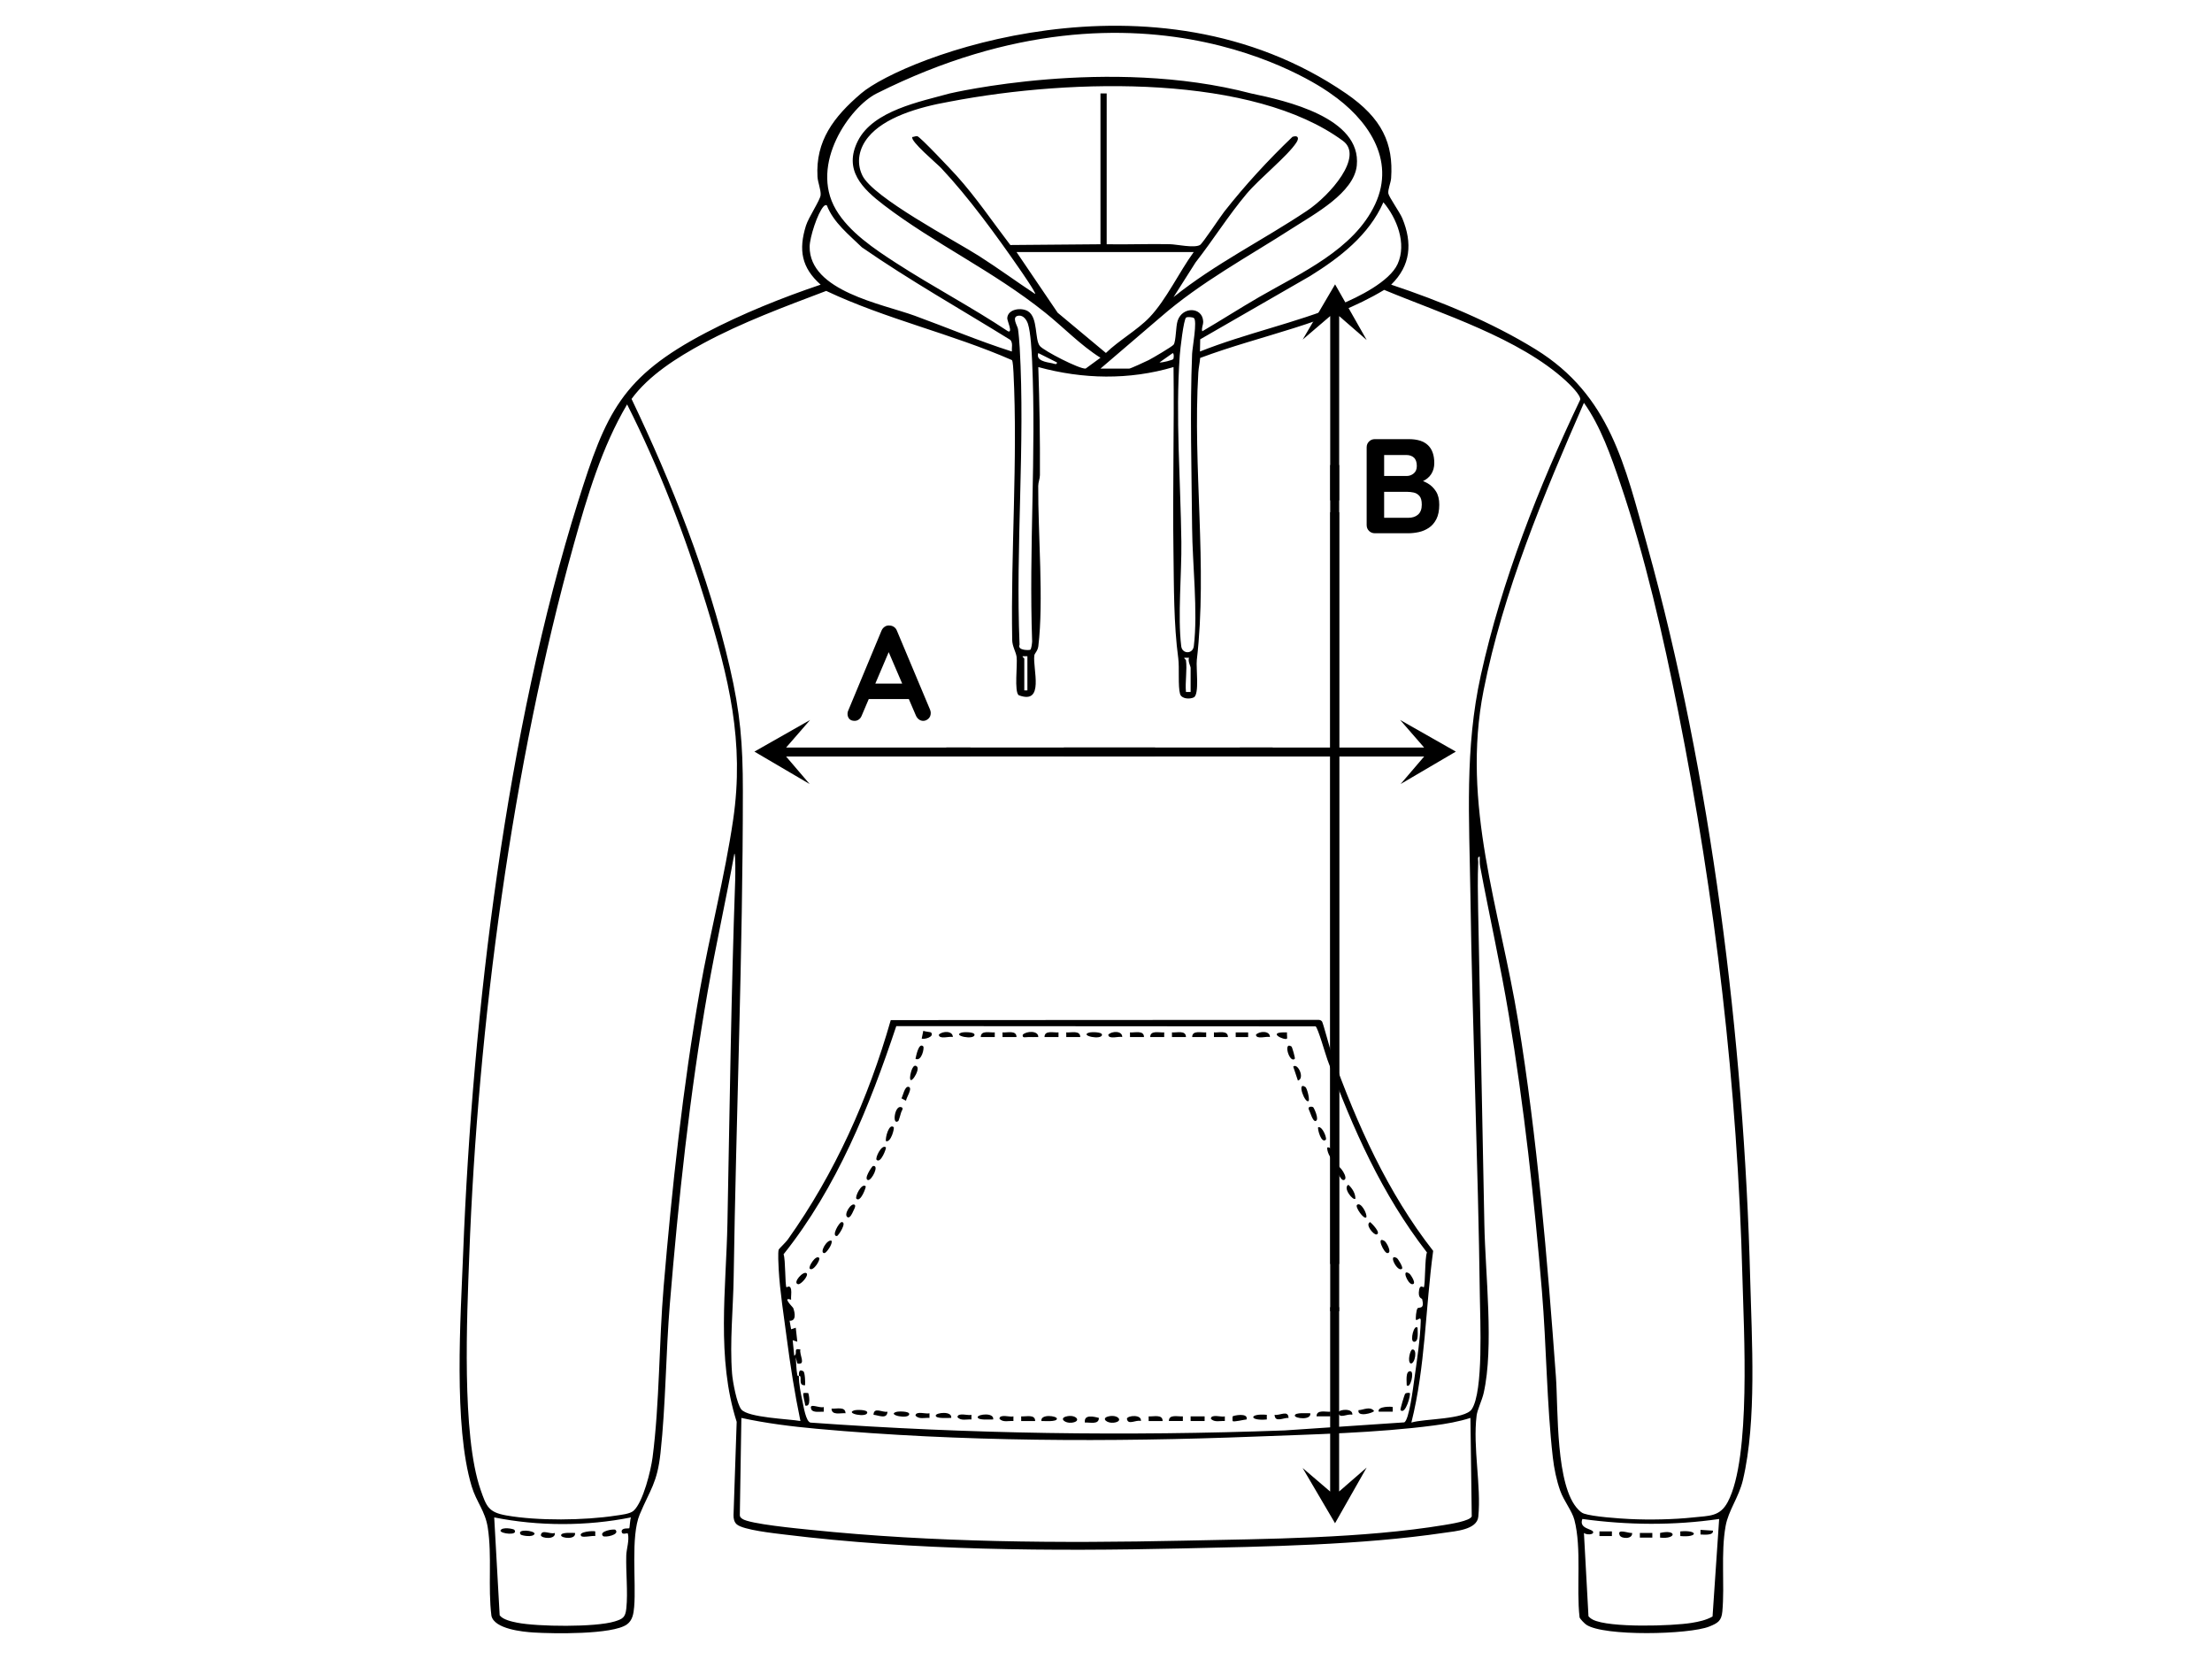 <svg viewBox="0 0 2000 1500" xmlns="http://www.w3.org/2000/svg" id="b"><path d="M805.435,585.146l-26.257,61.754c-.567,1.541-1.44,2.735-2.614,3.586s-2.452,1.276-3.829,1.276c-2.188,0-3.811-.608-4.862-1.823-1.055-1.216-1.58-2.713-1.58-4.498,0-.729.122-1.498.365-2.308l30.269-72.695c.648-1.621,1.641-2.877,2.978-3.77,1.338-.891,2.774-1.255,4.316-1.095,1.459,0,2.815.426,4.073,1.278,1.255.851,2.168,2.048,2.736,3.586l29.903,71.236c.405,1.054.608,2.027.608,2.918,0,2.187-.711,3.931-2.127,5.226-1.42,1.297-2.978,1.944-4.68,1.944-1.459,0-2.776-.446-3.951-1.337-1.177-.892-2.087-2.107-2.736-3.648l-26.136-60.902,3.525-.731h-.002ZM782.947,632.07l6.686-13.979h32.822l2.31,13.979h-41.818Z"></path><path d="M1273.726,397.05c7.78,0,13.573,1.823,17.382,5.469,3.809,3.648,5.714,9.038,5.714,16.169,0,3.811-.932,7.154-2.796,10.029-1.866,2.879-4.619,5.106-8.265,6.688-3.648,1.58-8.145,2.37-13.493,2.37l.486-5.471c2.512,0,5.389.346,8.631,1.033,3.241.689,6.382,1.906,9.421,3.648,3.039,1.744,5.549,4.174,7.537,7.294,1.986,3.122,2.978,7.113,2.978,11.975,0,5.347-.871,9.725-2.613,13.13-1.744,3.404-4.032,6.038-6.869,7.901-2.838,1.866-5.877,3.14-9.117,3.829-3.244.689-6.362,1.033-9.36,1.033h-30.269c-2.11,0-3.871-.709-5.288-2.127-1.42-1.417-2.127-3.181-2.127-5.288v-70.262c0-2.107.707-3.87,2.127-5.288,1.417-1.417,3.179-2.127,5.288-2.127h30.634v-.006.003ZM1271.538,411.393h-21.638l1.58-1.944v22.005l-1.459-1.095h21.883c2.35,0,4.456-.769,6.321-2.31,1.864-1.538,2.796-3.768,2.796-6.686,0-3.485-.872-6.018-2.613-7.598-1.746-1.58-4.032-2.37-6.87-2.37l.002-.002h0ZM1272.51,444.702h-22.126l1.095-.972v25.65l-1.216-1.216h23.097c3.725,0,6.686-.991,8.874-2.979,2.187-1.986,3.282-4.964,3.282-8.935,0-3.648-.731-6.279-2.188-7.901-1.459-1.621-3.202-2.634-5.226-3.039-2.027-.405-3.891-.609-5.592-.609v.002h0Z"></path><path d="M877.426,675.875h-166.625l21.651-24.897-50.348,28.59,49.933,29.308-21.294-24.896h166.682v-8.104h0ZM707.277,679.926h0Z"></path><path d="M1120.996,675.875h166.625l-21.651-24.897,50.348,28.59-49.933,29.308,21.294-24.896h-166.682v-8.104h0ZM1291.145,679.926h0Z"></path><line stroke-width="8.104" stroke-miterlimit="10" stroke="#000" fill="none" y2="679.926" x2="1044.392" y1="679.926" x1="855.543"></line><line stroke-width="8.104" stroke-miterlimit="10" stroke="#000" fill="none" y2="679.926" x2="1150.735" y1="679.926" x1="961.887"></line><path d="M1210.822,452.422v-166.625l24.897,21.651-28.59-50.348-29.308,49.934,24.896-21.294v166.682h8.105ZM1206.77,282.274h0Z"></path><path d="M1210.781,1181.917v166.625l24.897-21.651-28.59,50.348-29.308-49.933,24.896,21.294v-166.682h8.105ZM1206.73,1352.066h0Z"></path><line stroke-width="8.104" stroke-miterlimit="10" stroke="#000" fill="none" y2="1185.545" x2="1206.774" y1="463.133" x1="1206.774"></line><line stroke-width="8.104" stroke-miterlimit="10" stroke="#000" fill="none" y2="1142.863" x2="1206.774" y1="420.451" x1="1206.774"></line><path d="M1582.449,1156.285c-5.628-216.166-35.254-454.911-93.106-663.07-20.111-72.36-33.618-135.845-100.918-177.378-39.877-24.609-86.243-43.693-130.594-58.464,17.71-17.232,19.34-37.63,10.091-59.973-2.281-5.509-12.149-19.3-12.643-22.515-.528-3.437,2.232-9.649,2.52-13.793,2.17-31.204-8.049-54.159-40.73-76.585-174.358-119.639-400.176-32.746-438.526,0-25.003,21.349-41.202,43.028-39.398,75.252.298,5.331,3.266,12.063,2.831,16.68-.429,4.549-10.915,20.059-13.268,27.599-6.837,21.907-4.002,37.961,13.29,53.334-34.768,11.706-70.949,26.272-103.547,43.345-76.394,40.011-90.637,72.615-115.742,152.714-64.837,206.865-95.466,462.296-103.924,678.958-2.288,58.6-8.91,156.431,7.678,211.469,4.334,14.382,12.216,22.139,14.572,37.433,3.944,25.6.025,53.613,3.289,79.637,2.678,11.924,28.163,14.502,38.287,15.123,17.398,1.066,71.091,2.049,84.19-7.306,5.149-3.677,6.065-9.826,6.585-15.904,1.913-22.35-3.29-63.659,5.012-83.536,9.411-22.533,15.836-28.203,18.816-55.677,4.749-43.784,4.799-90.55,8.46-134.904,7.736-93.706,17.928-189.586,34.162-282.083,7.326-41.74,16.632-83.173,24.156-124.844,1.164-.004.852,20.688.761,23.263-3.659,103.457-5.008,207.01-7.028,310.623-1.163,59.642-10.132,122.126,8.351,179.874l-2.849,84.376c-.046,3.036.543,6.235,2.918,8.321,5.813,5.104,33.957,8.068,42.837,9.167,117.092,14.495,241.93,15.253,359.745,12.605,76.988-1.73,161.396-2.93,237.413-14.178,9.766-1.445,29.314-2.686,30.48-14.497,2.758-27.913-5.075-62.774-1.521-91.475.652-5.263,4.89-13.779,6.373-20.332,9.427-41.649,1.446-108.188.631-152.457-1.745-94.69-3.808-189.371-5.622-283.918-.271-14.141-.524-29.574.058-43.644.071-1.71-1.062-5.227,1.391-4.898-.041,2.933-.176,5.856.37,8.775,8.385,44.813,18.407,89.308,25.907,134.322,13.744,82.484,22.987,166.363,29.948,249.753,4.122,49.384,4.301,101.641,9.862,150.369,1.126,9.869,3.318,20.548,6.635,29.909,3.326,9.387,10.728,18.275,12.865,26.49,6.718,25.825,1.574,61.073,4.669,88.096.448,1.506,4.587,5.634,6.031,6.619,15.789,10.767,93.052,9.025,111.308,1.663,7.567-3.051,10.974-5.034,11.75-13.55,2.236-24.529-1.482-52.33,2.939-77.176,2.569-14.439,11.922-25.79,15.712-41.915,12.557-53.436,7.962-126.462,6.524-181.701ZM1263.694,238.657c-7.283,16.094-36.038,30.167-51.87,36.678-40.716,16.744-85.821,26.134-126.862,42.491l.214-11.022,99.446-57.265c26.9-16.718,53.141-36.986,66.196-66.64,12.127,14.34,21.245,37.264,12.876,55.758ZM792.598,84.508c245.65-123.307,410.415,0,410.415,0,32.866,22.583,59.39,59.298,40.355,100.09-19.202,41.149-67.407,62.332-104.549,83.792-17.419,10.064-34.407,20.984-51.769,31.157-1.026-2.85,1-5.551.809-9.085-.702-12.977-18.722-13.606-23.065-.521-1.794,5.404-1.416,18.524-3.639,21.66-1.239,1.748-19.274,12.332-22.56,13.984-2.414,1.213-16.466,7.701-17.598,7.701h-26.002l54.148-46.348c36.632-31.959,79.416-54.828,120.019-80.972,18.998-12.233,55.09-31.631,57.589-56.258,4.389-43.257-63.927-58.643-95.419-65.202-129.09-33.866-272.673,0-272.673,0-26.727,7.411-69.132,15.478-82.969,42.826-13.324,26.333,4.048,43.272,23.491,58.116,46.118,35.207,98.487,59.278,145.884,97.273,16.72,13.403,31.792,29.325,49.922,40.747l-13.41,9.802c-5.532.546-37.642-15.96-41.357-20.406-4.875-5.835-1.486-25.685-10.735-31.431-5.904-3.667-18.261-2.21-18.781,6.263-.131,2.134,5.349,13.699.685,11.84-32.876-21.895-68.134-40.36-101.251-61.798-19.457-12.596-42.428-27.888-54.355-48.249-24.139-41.207,12.871-92.965,36.816-104.984ZM1072.299,596.825c-.054-.394-2.118-1.591-1.405-2.094l4.212-.025c-1.348,3.03,1.41,7.613,1.41,9.147v21.786h-4.217c-.88-9.035,1.201-20.062,0-28.814ZM1068.014,584.243c-3.289-26.826.486-65.829.126-94.297-.705-55.73-5.354-112.854-1.45-168.592.337-4.807,3.452-32.768,5.79-34.254,1.155-.735,5.729-.404,6.937.425,3.329,2.285-1.35,27.041-1.563,32.343-2.062,51.127-.415,106.096,0,157.554.258,32.095,5.367,75.728,1.541,106.822-.899,7.307-10.485,7.305-11.381,0ZM1060.846,324.655c-.525.869-10.342,3.497-12.441,2.996l11.956-8.41c1.304.5.943,4.656.485,5.413ZM858.724,91.889c113.141-21.696,274.955-23.932,355.532,35.49,19.034,14.037-11.455,49.095-32.444,63.128-39.748,26.575-83.286,48.003-120.743,78.125l19.922-31.366c15.819-20.259,29.629-42.374,46.164-62.062,11.59-13.799,37.039-34.086,45.008-46.351,2.833-4.361,1.213-6.774-3.589-5.13-22.15,21.245-42.748,43.589-61.719,67.724-3.552,4.519-19.509,28.754-21.917,30.088-5.389,2.984-20.964-.617-27.339-.749-18.974-.394-38.025.406-56.989.065l.007-136.344h-5.622l.007,136.344-81.517.684c-15.884-20.729-30.99-43.168-48.482-62.555-4.062-4.502-33.152-35.503-35.662-35.854-1.589-.222-2.881.684-4.409.746-2.508,3.367,22.436,24.276,26.016,28.08,24.787,26.344,50.028,61.048,70.701,90.935,1.68,2.429,15.221,21.943,14.3,22.932-17.001-11.248-33.506-23.333-50.704-34.316-22.276-14.226-96.015-52.887-105.574-72.929-5.735-12.025-2.833-24.639,5.317-34.594,14.412-17.605,44.388-26.941,73.737-32.094ZM919.096,227.887h160.23c-13.049,17.812-24.919,43.307-40.004,59.072-10.866,11.356-27.916,20.984-39.409,32.175l-43.625-36.391-37.193-54.855ZM951.353,328.449c-5.408-1.05-14.982-2.235-12.566-9.217l16.842,8.451c.332,2.609-2.832,1.046-4.276.766ZM933.218,580.02c-.126,1.793-.6,6.473-1.659,7.462-.469.438-12.036.989-9.718-4.647-3.722-88.248,5.176-180.84.124-268.581-.271-4.703-.874-12.246-1.532-16.74-.444-3.033-6.498-11.516.801-12.117,4.119-.339,7.019,3.845,8.175,7.357,2.54,7.721,3.405,25.407,3.8,34.15,3.765,83.344-2.992,169.477.009,253.115ZM924.718,593.325l4.216-.014v30.922h-2.811v-28.814c0-.298-2.105-1.6-1.405-2.094ZM732.047,222.956c.077-8.314,7.093-30.25,12.644-36.365.971-1.069,2.265-1.473,2.908-.88,6.113,15.719,20.048,26.503,31.688,37.903,43.313,30.011,89.383,55.933,134.173,83.684,2.555,2.763,1.18,7,1.411,10.524-29.745-9.454-58.517-21.661-87.815-32.346-29.296-10.684-95.381-22.222-95.009-62.52ZM569.013,1381.715c-.585.613-5.717-.618-6.915,2.229-.333,5.108,5.274,1.317,5.623,2.795,1.433,6.071-1.302,13.761-1.471,19.614-.442,15.237,1.578,33.132.054,47.842-.85,8.199-3.163,9.593-10.617,11.872-17.417,5.325-69.647,4.766-88.085,1.102-4.743-.943-12.931-2.707-15.815-6.674l-4.937-88.517c39.918,8.027,83.718,8.048,123.661,0-.907,1.821-1.158,9.381-1.498,9.738ZM662.88,741.186c-7.595,51.599-21.013,102.657-30.071,154.054-15.436,87.589-25.27,179.288-32.762,268.022-4.242,50.239-3.628,105.266-10.015,154.433-1.527,11.756-8.494,40.332-17.128,48.225-3.247,2.968-11.453,3.723-15.968,4.417-28.662,4.404-70.668,4.876-99.175-.15-16.188-2.854-17.997-8.194-23.216-23.166-17.336-49.732-12.285-156.918-10.255-211.935,7.644-207.201,38.894-443.72,94.628-643.276,12.008-42.995,25.32-87.718,48.091-126.167,28.922,57.176,52.561,118.847,71.354,180.209,20.492,66.914,34.92,124.659,24.517,195.335ZM1306.13,1378.814c-73.994,12.23-160.625,12.566-235.998,14.187-112.103,2.411-225.517,1.73-337.263-9.787-10.74-1.107-55.356-5.282-61.725-9.958-1.287-.945-2.203-1.603-2.229-3.381l1.402-87.84c22.39,4.874,45.333,7.727,68.179,9.814,129.588,11.837,266.472,12.126,396.363,7.053,52.692-2.058,109.304-3.196,161.449-10.026,11.222-1.47,22.443-3.403,33.195-6.849l1.189,89.02c-1.442,4.205-19.855,6.988-24.561,7.766ZM723.721,1220.167c-7.276-1.573-1.918,3.404-5.603,5.626l-1.408-14.046,4.194,1.399-1.409-12.659-4.19,1.418-1.395-7.756c6.114.422,5.033-6.945,3.23-11.616-.203-.527-10.437-10.51-1.858-7.321-.233-2.949.463-6.294.018-9.154-.763-4.895-4.06-1.841-4.212-2.101-1.406-2.414-.739-24.966-2.613-29.891,48.26-60.512,77.569-133.407,101.912-206.302l379.092.244c1.952.667,9.139,25.825,10.696,30.065,22.803,62.102,49.271,121.77,90.01,174.337-2.056,5.212-1.357,28.979-2.852,31.546-.152.26-3.362-2.812-4.202,2.104-1.398,8.183,2.498,7.588,2.77,8.702,2.365,9.722-3.051,6.591-4.313,8.289-1.024,1.377-1.919,9.489-1.26,10.418,1.862.326,4.35-3.559,4.255.731-.343,15.424-3.643,37.48-5.871,53.186-.848,5.977-4.677,37.213-9.121,38.667l-107.983,7.27c-143.079,5.284-286.039,3.225-428.761-7.07-4.208-.8-6.296-14.773-7.301-19.404-1.451-6.687-3.361-16.06-3.224-22.778-.025-.08-1.177.432-1.43-.86-.908-4.63-1.007-11.158-1.366-16l1.396,5.627c8.453,1.699,1.417-8.273,2.801-12.673ZM1338.002,1171.63c.285,21.869,3.373,86.28-7.265,102.482-6.219,9.471-43.231,8.523-54.634,12.114,12.704-50.441,12.713-103.644,19.705-155.221-41.303-52.815-68.737-114.36-91.414-177.15-1.729-4.786-8.129-29.013-9.077-30.278-1.071-1.427-2.585-1.461-4.177-1.445l-385.757.213c-20.195,70.702-50.538,138.626-93.162,198.483-1.699,2.386-8.027,8.412-8.184,9-.776,2.91-.188,14.072.026,17.953,1.068,19.368,4.657,42.133,7.213,61.658,3.31,25.282,7.242,50.466,12.443,75.388-10.422-1.913-47.296-2.983-53.454-10.483-4.11-5.006-7.834-25.463-8.364-32.396-2.192-28.673,1.012-58.53,1.446-87.067,2.227-146.618,8.322-293.427,8.317-440.048-.001-42.123-2.293-70.418-11.87-111.701-19.271-83.066-52.157-165.794-88.773-242.441,15.595-21.379,41.351-37.551,64.617-50.133,35.316-19.099,73.882-33.295,111.386-47.532,54.111,25.555,113.104,38.561,167.915,62.564.917.9,1.31,9.178,1.408,11.149,3.947,79.223-2.543,162.464-1.172,241.806.105,6.077,3.356,10.729,3.994,15.397.948,6.933-2.325,31.327,1.898,34.645,23.763,8.923,12.499-23.983,14.131-36.019.257-1.898,3.073-3.92,3.612-8.357,4.955-40.815-.332-101.607-.095-144.861.018-3.32,1.502-6.403,1.521-9.723.187-32.691-.34-65.197-1.456-97.738,40.298,11.005,82.06,11.884,122.266,0,.676,55.501-.85,111.107-.06,166.618.453,31.808.179,65.822,4.359,96.839,1.096,8.133-.396,25.304,1.614,32.119,1.327,4.498,8.702,4.89,12.378,3.094,5.303-2.591,1.961-26.912,2.756-33.776,9.858-85.072-3.828-174.134,1.382-260.047.27-4.444,1.33-8.688,1.659-13.098,55.265-20.647,115.443-30.864,166.376-61.536,52.279,21.754,122.32,43.619,164.48,82.394,3.136,2.884,13.686,13.11,12.766,16.903-37.413,78.39-71.061,163.886-89.852,249.037-14.688,66.56-10.442,129.509-9.45,197.279,1.771,121.093,6.974,242.817,8.549,363.917ZM1548.412,1461.577c-5.791,3.294-12.302,4.677-18.836,5.752-17.57,2.891-74.715,4.629-89.407-2.911-1.524-.782-2.833-1.781-3.934-3.093l-4.106-75.292c1.971,1.711,8.55,1.878,8.391-.703-.198-3.218-13.304-2.761-9.803-11.94,40.973,5.633,82.73,6.001,123.679.007l-5.984,88.181ZM1562.186,1357.98c-7.131,13.4-16.631,12.426-30.993,13.984-17.752,1.926-39.806,2.343-57.673,1.476-9.587-.465-33.211-2.096-41.462-4.92-1.995-.683-3.46-2.076-4.908-3.525-20.865-20.874-18.217-90.918-20.349-120.204-7.757-106.571-16.917-216.127-34.127-321.472-16.573-101.446-51.677-195.839-31.267-299.136,17.598-89.063,54.513-177.274,90.725-259.969,15.143,21.273,24.543,48.365,32.959,73.138,22.255,65.509,38.813,138.326,52.319,206.299,33.47,168.449,53.607,339.518,58.011,511.23,1.219,47.508,7.963,163.263-13.236,203.101Z"></path><path d="M723.742,1244.96c.628,2.896-1.332,7.813,4.194,7.538.292-2.257-.157-11.734-1.504-12.561-4.279-2.627-4.053,1.277-4.111,4.135.025.08,1.13-.456,1.421.888Z"></path><path d="M1266.27,1274.987c4.511,4.645,9.561-14.383,8.419-15.446-.246-.229-3.415-.527-4.339.808-.432.625-4.609,14.094-4.08,14.639Z"></path><path d="M969.023,1286.338c9.701-1.158,3.494-8.193-5.434-5.494-5.834,1.764-.588,6.213,5.434,5.494Z"></path><path d="M1006.972,1286.338c9.701-1.158,3.494-8.193-5.434-5.494-5.834,1.764-.588,6.213,5.434,5.494Z"></path><path d="M993.582,1282.036c-4.607-1.266-13.826-3.467-12.637,4.195,4.392-.411,12.604,2.224,12.637-4.195Z"></path><path d="M1127.111,1283.417c1.723-6.448-12.021-3.523-12.634-2.762-.131.162-.163,4.02-.018,4.17,1.13,1.173,10.25-1.309,12.652-1.408Z"></path><path d="M784.888,1066.968c3.221.569,10.759-14.169,4.212-12.64-1.23,1.085-8.538,11.875-4.212,12.64Z"></path><path d="M812.259,1013.561c.33-.26,2.219-6.723,2.582-7.997.349-1.226,2.902-4.041-.478-4.642-5.587-.994-7.879,17.176-2.104,12.638Z"></path><path d="M1183.328,995.286c.756-2.346-1.609-11.461-3.004-12.426-8.454-5.844-.063,16.132,3.004,12.426Z"></path><path d="M929.624,937.666c3.037.135,6.117-.082,9.142-.007.178-6.167-11.047-5.435-14.034-2.08-.669,3.41,2.728,1.991,4.892,2.087Z"></path><path d="M1183.321,1003.018c1.122,1.863,3.582,11.483,6.318,10.533,3.531-1.227-1.745-12.056-2.282-12.429-1.243-.863-5.051-.852-4.037,1.896Z"></path><path d="M808.052,1019.195c-4.282-4.01-7.809,9.879-7.013,12.636,4.621,1.316,7.826-11.875,7.013-12.636Z"></path><path d="M1214.939,1066.968c5.295-1.039-4.435-14.806-6.296-12.636-1.236,1.441,3.139,13.255,6.296,12.636Z"></path><path d="M898.006,1283.42c1-6.579-14.019-4.754-14.02-2.101,0,3.113,11.607,1.996,14.02,2.101Z"></path><path d="M1170.714,1279.914c0,2.653,15.02,4.478,14.02-2.101-2.413.105-14.021-1.012-14.02,2.101Z"></path><path d="M860.056,1282.014c1-6.579-14.019-4.753-14.02-2.101,0,3.113,11.607,1.996,14.02,2.101Z"></path><path d="M1210.048,1277.124c.928,6.304,8.277.647,12.636,2.08.951-6.17-12.01-5.098-12.636-2.08Z"></path><path d="M1228.316,1275.004c-1.511,6.835,14.034,2.344,14.024.693-3.741-4.507-9.404-.895-14.024-.693Z"></path><path d="M955.611,1282.725c0-2.653-15.02-4.478-14.02,2.101,2.413-.105,14.021,1.012,14.02-2.101Z"></path><path d="M1276.825,1220.186c-1.741.358-4.527,10.793-1.406,12.635,4.031.703,6.438-13.671,1.406-12.635Z"></path><path d="M829.134,964.378c-3.485-3.407-5.602,4.978-6.006,7.351-2.238,13.129,9.271-4.158,6.006-7.351Z"></path><path d="M729.341,1151.314c-2.783-2.874-13.249,8.746-7.701,9.825,2.487.484,9.683-7.779,7.701-9.825Z"></path><path d="M821.39,982.651c-3.439-.647-4.98,8.214-6.351,10.406l4.221,2.231c-.349-2.187,6.586-11.799,2.13-12.638Z"></path><path d="M1031.531,1284.826c.951-6.169-12.01-5.098-12.636-2.08.928,6.304,8.277.647,12.636,2.08Z"></path><path d="M801.024,1037.467c-3.71-3.519-10.046,9.649-8.419,11.23,3.804,3.697,8.968-10.709,8.419-11.23Z"></path><rect height="4.204" width="12.665" y="1280.622" x="1076.508"></rect><path d="M1235.333,1100.701c1.201-2.83-4.958-14.602-8.419-11.23-1.88,1.832,6.316,13.52,8.419,11.23Z"></path><path d="M1225.494,1083.835c.074-4.824-2.868-9.449-6.318-12.615-5.406,2.795,4.339,14.792,6.318,12.615Z"></path><path d="M782.752,1072.605c-3.71-3.519-10.046,9.649-8.419,11.23,3.804,3.697,8.968-10.709,8.419-11.23Z"></path><path d="M766.617,1100.694c1.968.741,4.062-3.836,4.625-5.154.568-1.332,2.787-4.966,1.672-6.07-3.022-2.99-11.03,9.44-6.296,11.223Z"></path><path d="M957.053,933.456c-4.402.396-12.629-2.213-12.651,4.203h12.65s0-4.203,0-4.203Z"></path><path d="M756.757,1117.547c1.231-.101,9.521-12.738,4.216-12.594-2.244.061-9.665,13.039-4.216,12.594Z"></path><path d="M1069.495,1280.622c-4.402.396-12.629-2.213-12.651,4.203h12.65s0-4.203,0-4.203Z"></path><path d="M1034.342,937.659c-.021-6.417-8.249-3.807-12.651-4.203v4.205s12.651-.001,12.651-.001Z"></path><path d="M1254.315,1133.007c4.78.087-.682-9.778-2.39-10.877-8.165-5.255-.621,10.822,2.39,10.877Z"></path><path d="M1107.445,1284.827v-4.205c-2.723,1.025-12.36-2.445-12.644,2.081,3.115,3.699,8.49,1.757,12.644,2.123Z"></path><path d="M1173.514,977.018c6.634-1.902-.228-16.389-4.228-12.638l4.228,12.638Z"></path><path d="M919.089,937.659c-.021-6.417-8.249-3.807-12.651-4.203v4.205s12.651-.001,12.651-.001Z"></path><path d="M899.426,933.456c-4.402.396-12.629-2.213-12.651,4.203h12.65s0-4.203,0-4.203Z"></path><path d="M1278.23,1213.144c4.998.815,3.352-10.027,3.485-12.636-3.196-3.68-7.139,12.039-3.485,12.636Z"></path><path d="M881.118,935.558c0-2.637-9.593-2.561-11.727-1.91-8.97,2.734,11.727,6.984,11.727,1.91Z"></path><path d="M1170.679,957.336c.632-.592-2.454-10.803-2.938-11.114-7.906-5.084-1.852,15.602,2.938,11.114Z"></path><path d="M834.756,946.106c-4.085-3.965-6.445,8.724-7.014,11.229,5.567,2.83,8.205-10.074,7.014-11.229Z"></path><path d="M1275.377,1239.863c-4.998-.815-3.352,10.027-3.486,12.636,3.196,3.68,7.139-12.04,3.486-12.636Z"></path><path d="M976.715,937.659c-.021-6.417-8.249-3.807-12.651-4.203v4.205s12.651-.001,12.651-.001Z"></path><path d="M935.955,1284.825c-.021-6.417-8.249-3.807-12.651-4.203v4.205s12.651-.001,12.651-.001Z"></path><path d="M916.292,1284.827v-4.205c-2.723,1.025-12.36-2.445-12.644,2.081,3.115,3.699,8.49,1.757,12.644,2.123Z"></path><path d="M996.371,935.558c0-2.637-9.593-2.561-11.727-1.91-8.97,2.734,11.727,6.984,11.727,1.91Z"></path><path d="M772.409,1275.192c-8.97,2.734,11.727,6.984,11.727,1.91,0-2.637-9.593-2.561-11.727-1.91Z"></path><path d="M789.789,1279.201c4.542.365,12.26,4.408,12.64-2.794-4.768.903-12.313-4.657-12.64,2.794Z"></path><path d="M1110.241,937.659c-.021-6.417-8.249-3.807-12.651-4.203v4.205s12.651-.001,12.651-.001Z"></path><path d="M822.086,1278.508c0-2.637-9.593-2.561-11.727-1.91-8.97,2.734,11.727,6.984,11.727,1.91Z"></path><path d="M1190.37,1280.609h12.65s0-4.203,0-4.203c-4.402.396-12.63-2.213-12.651,4.203Z"></path><path d="M827.75,1279.892c3.115,3.699,8.49,1.757,12.644,2.123v-4.205c-2.723,1.025-12.36-2.445-12.644,2.081Z"></path><path d="M1090.578,933.456c-4.402.396-12.629-2.213-12.651,4.203h12.65s0-4.203,0-4.203Z"></path><path d="M1072.291,937.659c-.021-6.417-8.249-3.807-12.651-4.203v4.205s12.651-.001,12.651-.001Z"></path><path d="M1052.629,933.456c-4.402.396-12.629-2.213-12.651,4.203h12.65s0-4.203,0-4.203Z"></path><path d="M878.343,1283.421v-4.205c-2.723,1.025-12.36-2.445-12.644,2.081,3.115,3.699,8.49,1.757,12.644,2.124Z"></path><path d="M1051.208,1284.825c-.021-6.417-8.249-3.807-12.651-4.203v4.205s12.651-.001,12.651-.001Z"></path><path d="M1165.057,1282.014c-.315-7.456-7.87-1.893-12.636-2.797.391,7.435,7.965,2.471,12.636,2.797Z"></path><path d="M1145.394,1283.421v-4.205c-16.358-1.52-16.358,5.724,0,4.205Z"></path><path d="M764.48,1277.798c-.027-6.427-8.24-3.791-12.636-4.202.027,6.427,8.24,3.791,12.636,4.202Z"></path><path d="M1259.242,1276.394v-4.204c-.498-.519-14.319-.911-12.65,4.203h12.65Z"></path><path d="M733.576,1274.281c1.289,3.23,8.144,1.978,11.242,2.113l.003-4.206c-4.202,1.322-13.817-4.352-11.245,2.093Z"></path><path d="M745.512,1133.007c1.609-.099,7.685-8.382,6.317-11.209-4.267-1.574-11.476,11.526-6.317,11.209Z"></path><path d="M1244.455,1116.162c4.926-.973-4.303-10.178-5.601-11.209-5.051,2.152,3.238,11.675,5.601,11.209Z"></path><path d="M1148.19,937.659c.227-5.921-9.654-5.537-12.629-2.08.284,4.544,9.931,1.024,12.629,2.08Z"></path><path d="M1014.665,937.659c.227-5.921-9.654-5.537-12.629-2.08.284,4.544,9.93,1.024,12.629,2.08Z"></path><path d="M861.462,937.659c.227-5.921-9.654-5.537-12.629-2.08.284,4.544,9.93,1.024,12.629,2.08Z"></path><path d="M726.545,1259.533c-1.107,1.067,1.483,9.005,1.408,11.241,5.922,2.023,3.288-10.776,2.792-11.248-.152-.145-4.049-.14-4.2.006Z"></path><path d="M1267.66,1147.084c1.291-1.236-3.875-9.137-4.491-9.493-8.908-5.146.4,13.407,4.491,9.493Z"></path><path d="M740.586,1137.259c-3.053-2.924-10.056,8.256-8.419,9.825,3.053,2.924,10.056-8.256,8.419-9.825Z"></path><path d="M1198.789,1030.424c1.086-1.06-2.941-12.396-7.013-11.23-.596,2.066,2.971,15.174,7.013,11.23Z"></path><rect height="4.205" width="11.26" y="933.456" x="1117.268"></rect><path d="M1207.222,1048.697c1.073-1.171-2.97-12.378-7.013-11.23-1.166,1.304,2.538,12.612,7.013,11.23Z"></path><path d="M841.794,933.464c-.232-.271-5.625-.807-6.999-1.425l-1.429,7.027c2.345.916,11.892-1.554,8.428-5.602Z"></path><path d="M1276.804,1161.118c4.669.19-1.444-8.811-2.388-9.478-7.644-5.405-1.747,9.31,2.388,9.478Z"></path><path d="M1163.651,939.065c.372-.408-.222-4.232.012-5.608-19.9-.776-1.96,7.744-.012,5.608Z"></path><path d="M1464.452,1388.129c1.432,3.338,11.914,3.683,11.228-2.09-3.274.426-14.007-4.389-11.228,2.09Z"></path><path d="M1500.975,1386.036l.003,4.205c15.076,1.639,15.23-7.762-.003-4.205Z"></path><path d="M1519.25,1384.632v4.205c16.358,1.519,16.358-5.724,0-4.205Z"></path><path d="M1548.767,1383.944l-11.248-.719.003,4.206c2.526.038,12.033,1.211,11.245-3.487Z"></path><rect height="4.204" width="11.26" y="1384.632" x="1446.163"></rect><rect height="4.204" width="11.259" y="1386.037" x="1482.707"></rect><path d="M556.467,1383.228c-1.138-1.165-15.59,1.165-11.249,5.608,1.533,1.569,15.632-1.121,11.249-5.608Z"></path><path d="M489.01,1388.118c.623,3.017,13.587,4.09,12.636-2.08-4.159,1.565-11.948-3.81-12.636,2.08Z"></path><path d="M538.208,1388.838l-.004-4.205c-1.567-.77-16.116.273-12.651,4.196,1.46,1.652,10.168-.58,12.655.01Z"></path><path d="M452.487,1383.923c.009,2.902,16.514,4.744,12.615-.688-.683-.952-11.307-3.022-12.615.688Z"></path><path d="M470.737,1387.422c.683.952,11.307,3.022,12.615-.688-.009-2.902-16.514-4.744-12.615.688Z"></path><path d="M507.303,1388.14c-.051,2.682,13.685,4.297,12.614-2.101-2.285.011-12.558-.873-12.614,2.101Z"></path></svg>
